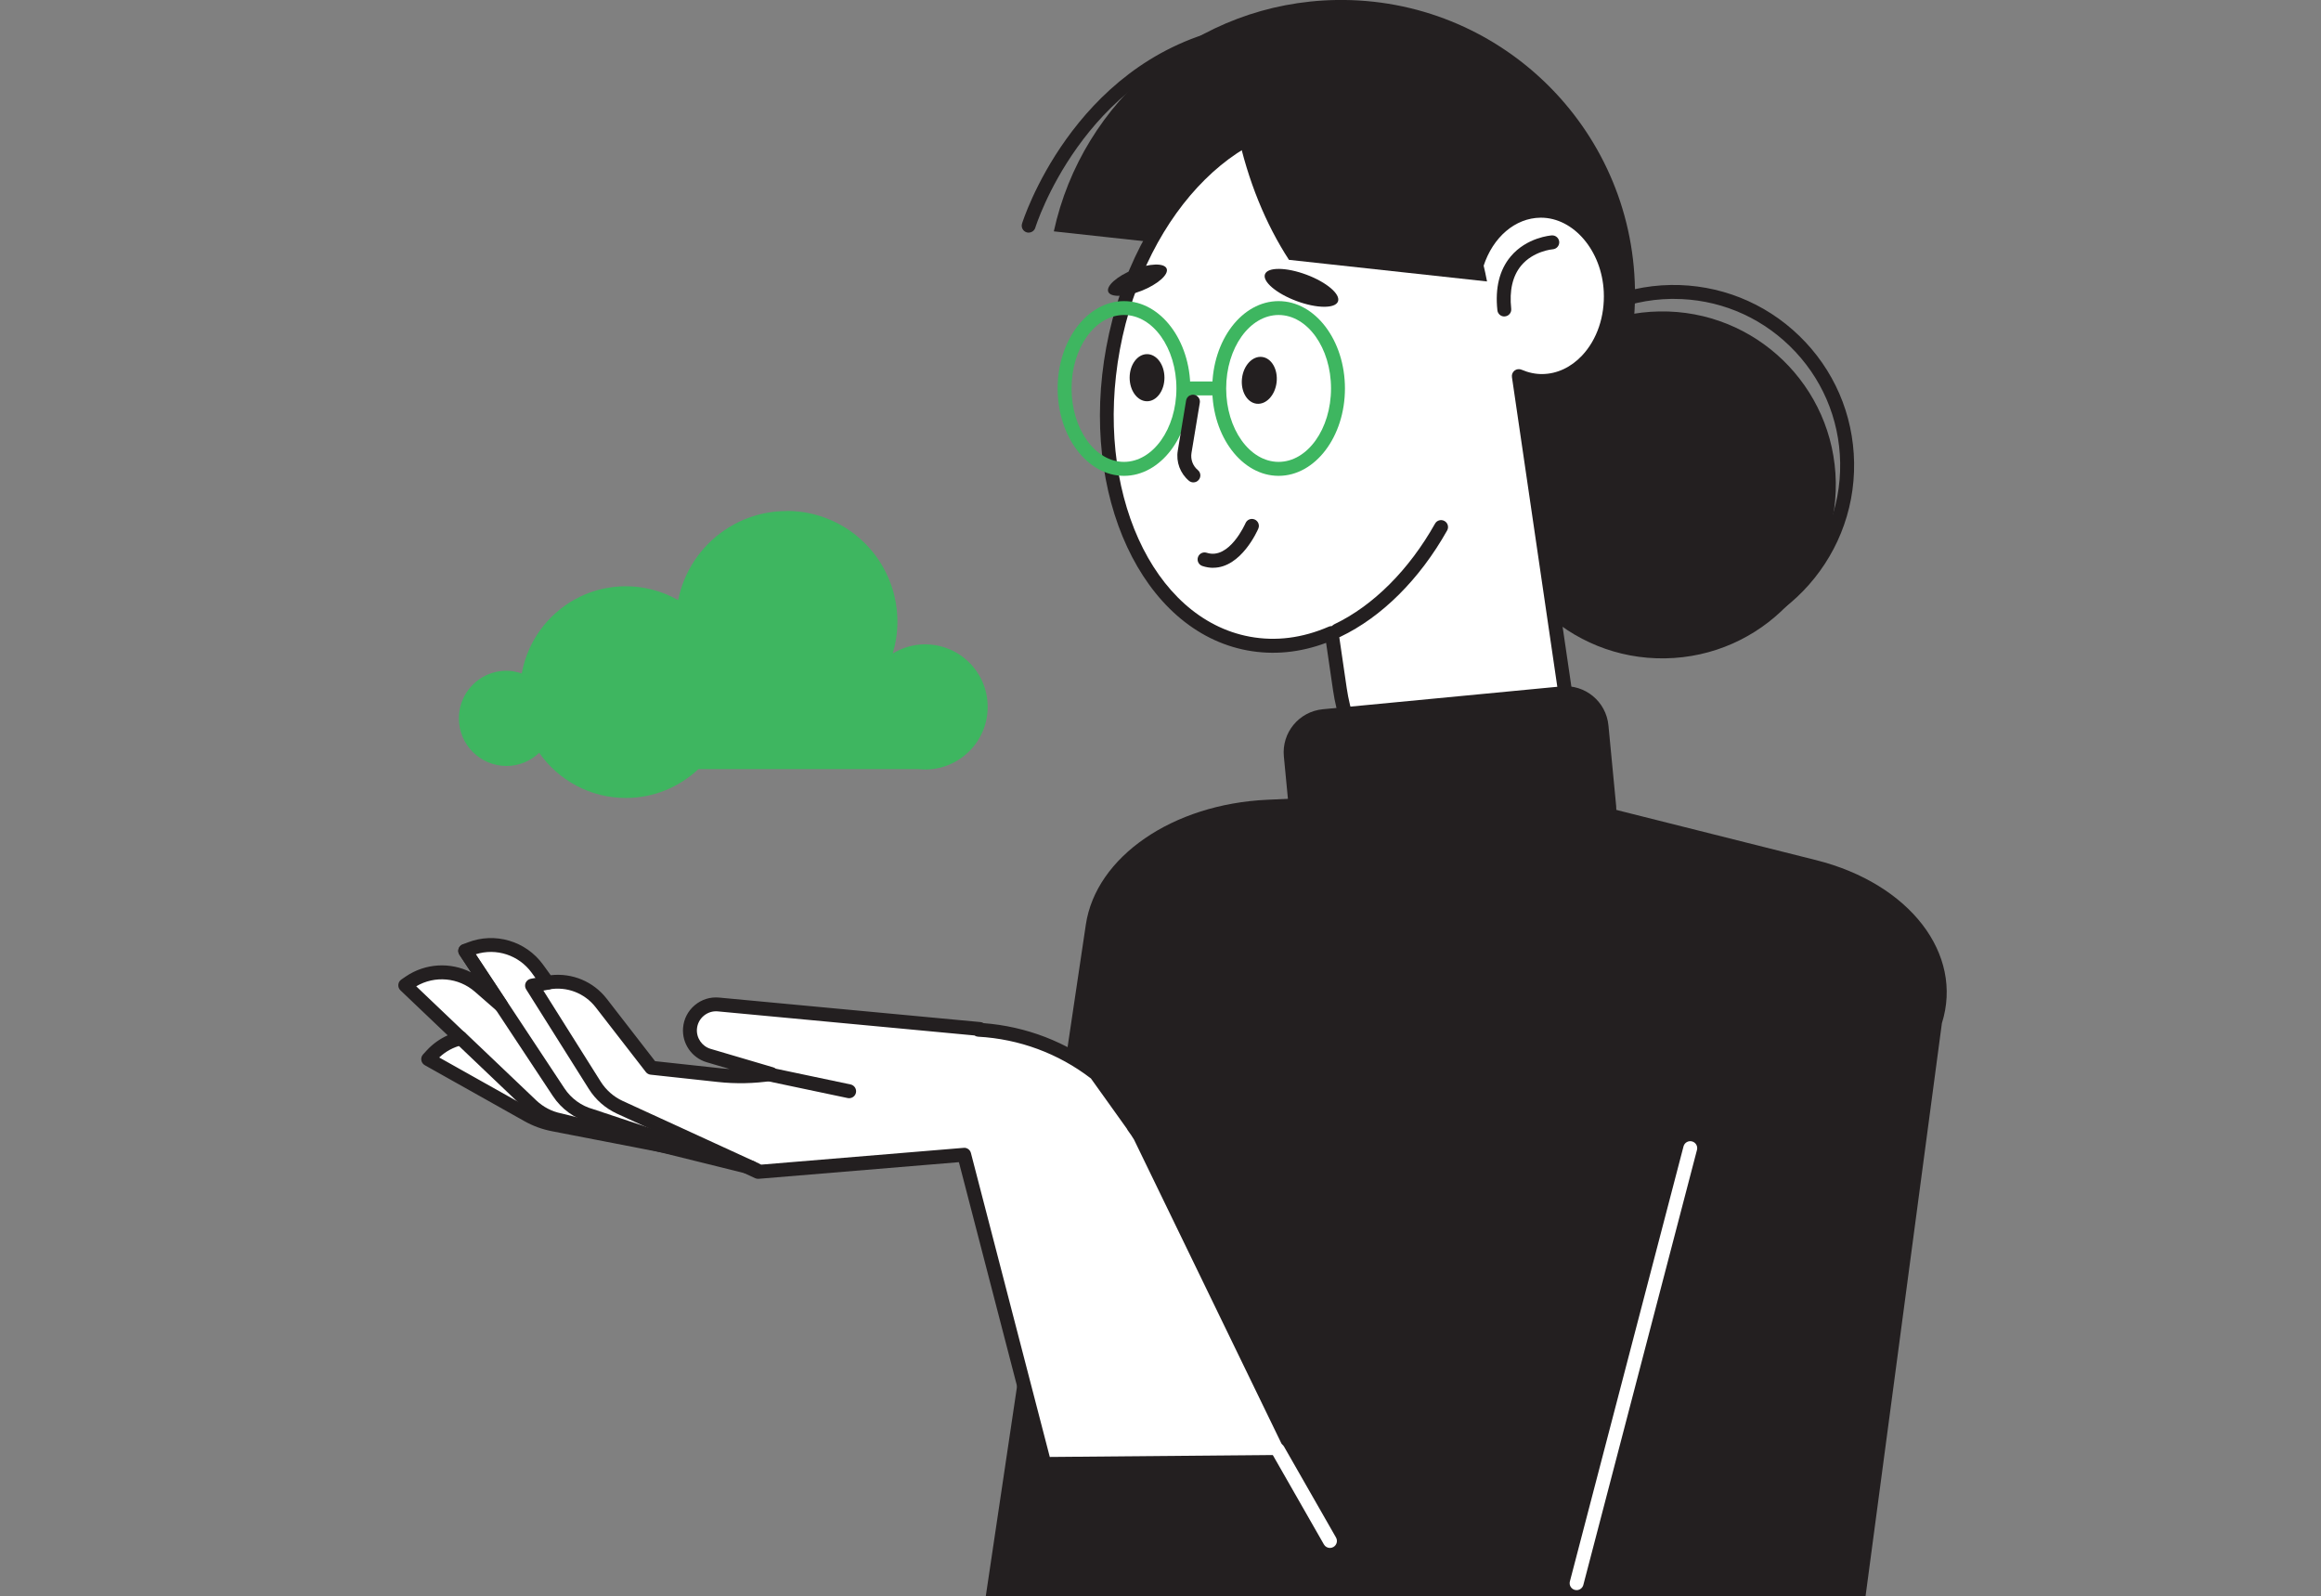 <?xml version="1.0" encoding="UTF-8"?>
<svg id="Layer_1" data-name="Layer 1" xmlns="http://www.w3.org/2000/svg" version="1.1" viewBox="0 0 546.76 375.99">
  <rect x="0" y="0" width="546.76" height="375.99" fill="#808080" stroke="none"/>
  <defs>
    <style>
      .cls-1 {
        fill: #3eb660;
      }

      .cls-1, .cls-2, .cls-3 {
        stroke-width: 0px;
      }

      .cls-2 {
        fill: #fff;
      }

      .cls-3 {
        fill: #231f20;
      }
    </style>
  </defs>
  <g>
    <path class="cls-3" d="M439.47,375.99l17.98-134.95c5.16-16.35-7.59-32.89-29.63-38.43l-67.81-17.04-61.46,2.82c-22.32,1.02-40.38,13.44-42.76,29.42l-23.57,158.19h207.25"/>
    <path class="cls-3" d="M332.13,63.65l-83.88-9.15C254.93,23.77,282,.54,314.79,0c38.24-.62,69.74,29.89,70.36,68.13.58,35.88-26.23,65.82-61.13,69.89l8.12-74.38Z"/>
    <path class="cls-3" d="M350.74,114.88c.36,22.57,18.95,40.57,41.52,40.2,22.57-.36,40.57-18.95,40.2-41.52-.36-22.57-18.95-40.57-41.52-40.2-22.57.36-40.57,18.95-40.2,41.52"/>
    <path class="cls-3" d="M394.29,70.41c-.22,0-.43,0-.65,0-21.63.35-38.94,18.23-38.59,39.85.34,21.41,17.88,38.6,39.21,38.6.21,0,.43,0,.64,0,21.63-.35,38.94-18.23,38.59-39.85-.17-10.48-4.41-20.26-11.93-27.55-7.37-7.14-17.03-11.05-27.27-11.05M394.26,152.14c-23.12,0-42.12-18.62-42.49-41.82-.38-23.44,18.38-42.81,41.82-43.19,11.29-.17,22.09,4.07,30.25,11.97,8.16,7.9,12.75,18.5,12.93,29.85.38,23.44-18.38,42.81-41.82,43.19-.23,0-.46,0-.69,0"/>
    <path class="cls-2" d="M262.22,82.08c6.29-33.97,30.76-57.92,54.66-53.5,14.92,2.76,26.09,15.92,30.85,33.68l.18-.04c2.36-7.31,8.14-12.51,14.98-12.58,8.62-.08,16.04,8.42,16.55,18.98.55,11.43-6.75,20.97-16,21.12-1.98.03-3.88-.39-5.65-1.15l12,81.91c1.43,9.78-4.98,18.99-14.64,21.04l-4.47.95c-16.41,3.49-32.1-10.02-35.06-30.17l-1.93-13.2c-6.3,2.73-12.96,3.69-19.58,2.47-23.9-4.42-38.19-35.55-31.9-69.52"/>
    <path class="cls-3" d="M313.7,147.49c.28,0,.55.07.8.21.45.25.75.69.82,1.19l1.93,13.2c1.54,10.49,6.74,19.52,14.27,24.76,5.71,3.97,12.39,5.41,18.82,4.04l4.47-.95c8.79-1.87,14.67-10.3,13.36-19.2l-12-81.91c-.09-.59.15-1.18.62-1.54.47-.36,1.1-.44,1.65-.2,1.63.7,3.35,1.06,4.97,1.02,3.4-.05,6.69-1.6,9.28-4.36,3.53-3.76,5.39-9.25,5.11-15.05-.46-9.63-7.09-17.42-14.79-17.42h-.11c-5.94.06-11.21,4.55-13.44,11.44-.18.56-.64.98-1.22,1.1l-.18.04c-.84.18-1.7-.33-1.93-1.18-4.78-17.81-15.83-29.96-29.57-32.5-22.97-4.25-46.64,19.16-52.75,52.18l-1.61-.3,1.61.3c-6.11,33.03,7.61,63.35,30.59,67.61,6.13,1.14,12.4.34,18.63-2.36.21-.09.43-.13.65-.13M345.56,194.68c-5.54,0-11.04-1.75-15.9-5.13-8.27-5.76-13.98-15.59-15.64-26.98l-1.63-11.14c-6.19,2.31-12.42,2.91-18.56,1.78-24.76-4.58-39.66-36.62-33.22-71.43,6.44-34.8,31.83-59.39,56.57-54.81,13.9,2.57,25.23,13.94,30.89,30.73,3.23-5.94,8.71-9.63,14.81-9.69h.13c9.43,0,17.52,9.18,18.07,20.54.32,6.68-1.86,13.04-6,17.44-3.19,3.41-7.32,5.32-11.61,5.39-1.23.01-2.46-.12-3.67-.4l11.62,79.28c1.55,10.6-5.44,20.65-15.92,22.88l-4.47.95c-1.82.39-3.65.58-5.48.58"/>
    <path class="cls-3" d="M315.03,150.17c-.61,0-1.2-.34-1.48-.93-.39-.82-.04-1.8.77-2.19,9.16-4.37,17.59-12.79,23.73-23.7.44-.79,1.44-1.07,2.23-.62.79.44,1.07,1.44.62,2.23-6.47,11.5-15.41,20.4-25.17,25.05-.23.11-.47.16-.7.16"/>
    <path class="cls-3" d="M274.83,63.28c.54,1.37-2.1,3.7-5.9,5.21-3.8,1.5-7.32,1.61-7.86.24-.54-1.37,2.1-3.7,5.9-5.21,3.8-1.5,7.32-1.61,7.86-.24"/>
    <path class="cls-3" d="M315.19,71.01c-.64,1.71-5.01,1.67-9.76-.1-4.75-1.77-8.08-4.6-7.44-6.31.64-1.72,5.01-1.67,9.76.1,4.75,1.77,8.08,4.6,7.44,6.31"/>
    <path class="cls-3" d="M285.78,133.75c-.8,0-1.64-.13-2.53-.42-.86-.28-1.33-1.21-1.05-2.07s1.2-1.33,2.07-1.05c5.32,1.74,9.1-6.89,9.14-6.98.36-.83,1.31-1.22,2.15-.86.83.36,1.22,1.32.86,2.15-.18.42-4.02,9.22-10.64,9.22"/>
    <path class="cls-3" d="M354.37,74.55c-.83,0-1.54-.62-1.63-1.47-.56-5.25.49-9.51,3.12-12.65,3.79-4.53,9.46-4.96,9.7-4.98.9-.06,1.68.62,1.75,1.52.06.9-.62,1.68-1.52,1.75-.06,0-4.57.39-7.44,3.84-2.02,2.43-2.82,5.85-2.35,10.17.1.9-.56,1.71-1.46,1.8-.06,0-.12,0-.18,0"/>
    <path class="cls-3" d="M274.31,88.97c0,3.06-1.84,5.55-4.1,5.55s-4.1-2.48-4.1-5.55,1.84-5.55,4.1-5.55,4.1,2.48,4.1,5.55"/>
    <path class="cls-3" d="M300.73,90.06c-.35,3.04-2.46,5.3-4.71,5.04-2.25-.26-3.79-2.94-3.44-5.98.35-3.04,2.46-5.3,4.71-5.04,2.25.26,3.79,2.94,3.44,5.98"/>
    <path class="cls-3" d="M303.65,61.22c-5.44-8.36-9.69-18.6-12.16-30.2-.09-.42-.16-.84-.25-1.27,8.15-5.39,17.09-7.68,25.96-5.92,16.71,3.33,28.88,20.18,33.1,42.47l-46.65-5.09Z"/>
    <path class="cls-3" d="M242.33,54.8c-.16,0-.32-.02-.48-.07-.87-.26-1.35-1.18-1.09-2.05.11-.37,11.75-37.41,47.8-45.96.88-.21,1.76.34,1.97,1.22.21.88-.33,1.76-1.22,1.97-34.24,8.12-45.31,43.36-45.42,43.72-.21.71-.86,1.16-1.57,1.16"/>
    <path class="cls-1" d="M301.2,74.2c-6.81,0-12.35,7.76-12.35,17.3s5.54,17.3,12.35,17.3,12.35-7.76,12.35-17.3-5.54-17.3-12.35-17.3M301.2,112.09c-8.62,0-15.63-9.23-15.63-20.58s7.01-20.58,15.63-20.58,15.63,9.23,15.63,20.58-7.01,20.58-15.63,20.58"/>
    <path class="cls-1" d="M264.78,74.2c-6.81,0-12.35,7.76-12.35,17.3s5.54,17.3,12.35,17.3,12.35-7.76,12.35-17.3-5.54-17.3-12.35-17.3M264.78,112.09c-8.62,0-15.63-9.23-15.63-20.58s7.01-20.58,15.63-20.58,15.63,9.23,15.63,20.58-7.01,20.58-15.63,20.58"/>
    <path class="cls-1" d="M285.75,93.14h-5.24c-.91,0-1.64-.73-1.64-1.64s.73-1.64,1.64-1.64h5.24c.91,0,1.64.73,1.64,1.64s-.73,1.64-1.64,1.64"/>
    <path class="cls-3" d="M281.13,113.63c-.37,0-.74-.12-1.05-.38-2.06-1.73-3.07-4.44-2.63-7.09l1.96-11.82c.15-.89.99-1.49,1.88-1.35.89.15,1.5.99,1.35,1.88l-1.96,11.82c-.25,1.53.31,3.05,1.5,4.04.69.58.79,1.61.2,2.31-.32.39-.79.59-1.26.59"/>
    <path class="cls-3" d="M315.38,206.35l56.17-5.38c5.6-.54,9.71-5.51,9.17-11.12l-1.82-18.99c-.54-5.6-5.51-9.71-11.12-9.17l-56.17,5.38c-5.6.54-9.71,5.51-9.17,11.12l1.82,18.99c.54,5.6,5.51,9.71,11.12,9.17"/>
    <path class="cls-2" d="M108.56,244.57l-13.09-12.47,1.05-.72c5.08-3.45,11.84-3.04,16.46,1l5.1,4.44-8.48-12.83,1.19-.46c5.72-2.22,12.22-.31,15.82,4.65l2.4,3.3h.06c4.77-.89,9.63.97,12.6,4.8l11.81,15.24,15.86,1.72c4.12.45,8.27.35,12.35-.25l-14.72-4.34c-2.79-.82-4.63-3.5-4.39-6.4.28-3.42,3.29-5.95,6.71-5.63l61.57,5.77-.35.18c9.95.55,19.63,4.07,27.7,10.33l8.81,12.32h-.04c.6.82,1.16,1.64,1.66,2.49l37.17,76.62-59.74.52-18.91-72.84-48.56,4.03-6.72-3.14-41.57-8.05c-2.08-.4-4.09-1.14-5.94-2.18l-23.47-13.18.86-.94c1.87-2.04,4.27-3.38,6.82-3.99"/>
    <path class="cls-3" d="M227.14,270.37c.74,0,1.39.5,1.58,1.23l18.58,71.6,55.87-.49-36.04-74.29c-.37-.62-.88-1.38-1.5-2.22-.08-.11-.15-.23-.2-.36l-8.44-11.8c-7.68-5.9-16.87-9.3-26.6-9.84-.31-.02-.59-.12-.84-.29l-60.44-5.67c-1.22-.12-2.39.26-3.33,1.04-.93.78-1.5,1.88-1.6,3.09-.17,2.12,1.18,4.09,3.22,4.7l14.72,4.34c.74.22,1.22.92,1.17,1.69-.06.77-.63,1.39-1.4,1.51-4.26.63-8.56.72-12.77.26l-15.86-1.72c-.44-.05-.85-.27-1.12-.63l-11.81-15.24c-2.61-3.36-6.82-4.97-11.01-4.21-.62.12-1.31-.13-1.68-.64l-2.4-3.3c-3.01-4.15-8.34-5.88-13.18-4.34l7.35,11.12c.45.68.33,1.6-.29,2.14-.62.54-1.54.54-2.16,0l-5.09-4.44c-3.86-3.37-9.45-3.86-13.82-1.28l11.6,11.05c.43.41.61,1.04.45,1.62-.16.58-.62,1.03-1.2,1.17-2.06.49-3.92,1.49-5.43,2.93l21.64,12.15c1.7.96,3.54,1.63,5.45,2l41.57,8.06c.13.02.26.07.38.12l6.33,2.95,48.12-3.99s.09,0,.14,0M246.04,346.49c-.75,0-1.4-.5-1.59-1.23l-18.56-71.5-47.18,3.92c-.29.02-.57-.03-.83-.15l-6.54-3.05-41.37-8.02c-2.26-.44-4.43-1.23-6.43-2.36l-23.47-13.18c-.44-.25-.74-.68-.82-1.17-.08-.49.07-1,.41-1.37l.86-.94c1.4-1.52,3.08-2.72,4.94-3.56l-11.13-10.6c-.36-.34-.54-.83-.5-1.32.04-.49.3-.94.71-1.22l1.05-.72c4.64-3.15,10.55-3.43,15.38-.97l-2.75-4.16c-.27-.41-.34-.93-.2-1.4.15-.47.51-.85.97-1.03l1.19-.46c6.41-2.49,13.7-.35,17.74,5.22l1.81,2.5c5.1-.58,10.07,1.5,13.21,5.56l11.38,14.69,15.16,1.64c.79.09,1.59.15,2.39.2l-5.4-1.59c-3.52-1.04-5.86-4.45-5.56-8.1.17-2.09,1.15-3.99,2.76-5.34,1.61-1.35,3.64-1.99,5.74-1.79l61.57,5.77c.26.02.51.11.72.25,10.05.78,19.52,4.42,27.47,10.59.13.1.24.21.33.34l8.81,12.32c.07.1.13.2.17.31.59.81,1.09,1.57,1.52,2.31l37.23,76.73c.25.51.21,1.1-.08,1.58-.3.48-.82.77-1.38.78l-59.74.52h-.01Z"/>
    <path class="cls-3" d="M178.15,277.23c-.23,0-.46-.05-.68-.15l-32.18-14.77c-2.72-1.27-4.99-3.27-6.58-5.8l-14.77-23.47c-.29-.46-.33-1.03-.11-1.53s.67-.85,1.2-.95l3.73-.69c.89-.16,1.74.42,1.91,1.31s-.42,1.75-1.31,1.91l-1.35.25,13.48,21.42c1.26,2,3.05,3.58,5.18,4.57l32.17,14.76c.82.38,1.18,1.35.81,2.17-.28.6-.87.96-1.49.96"/>
    <path class="cls-3" d="M168.84,274.34c-.17,0-.35-.03-.52-.09l-29.54-9.84c-3.45-.95-6.52-3.17-8.54-6.23l-22.01-33.28c-.5-.76-.29-1.77.46-2.27.76-.5,1.77-.29,2.27.46l22.01,33.28c1.59,2.4,3.99,4.14,6.76,4.9l29.62,9.86c.86.29,1.32,1.21,1.04,2.07-.23.69-.87,1.12-1.56,1.12"/>
    <path class="cls-3" d="M176.97,276.69c-.13,0-.26-.01-.39-.05l-45.07-11.16c-2.76-.55-5.36-1.91-7.45-3.9l-16.76-15.96c-.66-.62-.68-1.66-.06-2.32.62-.66,1.66-.68,2.32-.06l16.76,15.96c1.64,1.56,3.68,2.63,5.9,3.07l45.14,11.17c.88.22,1.42,1.11,1.2,1.98-.19.75-.85,1.25-1.59,1.25"/>
    <path class="cls-3" d="M200.04,258.7c-.11,0-.23-.01-.34-.04l-24.4-5.14c-.89-.19-1.45-1.06-1.27-1.94.19-.89,1.06-1.45,1.94-1.27l24.4,5.14c.89.19,1.45,1.06,1.27,1.94-.16.77-.84,1.3-1.6,1.3"/>
  </g>
  <polygon class="cls-3" points="244.46 344.85 249.09 375.99 317.87 375.99 305.52 344.33 244.46 344.85"/>
  <g>
    <path class="cls-2" d="M313.29,364.63c-.57,0-1.12-.3-1.42-.83l-12.24-21.41c-.45-.79-.18-1.79.61-2.24.79-.45,1.79-.18,2.24.61l12.24,21.41c.45.79.18,1.79-.61,2.24-.26.15-.54.22-.81.22"/>
    <path class="cls-2" d="M371.41,374.57c-.14,0-.28-.02-.42-.05-.88-.23-1.4-1.12-1.17-2l26.77-102.48c.23-.88,1.13-1.4,2-1.17.88.23,1.4,1.12,1.17,2l-26.77,102.47c-.19.74-.86,1.23-1.58,1.23"/>
    <path class="cls-1" d="M185.32,120.38c-.83,0-1.66.04-2.47.11-.3.03-.59.06-.88.1-1.21.16-2.39.39-3.54.71-.35.1-.69.2-1.04.31-1.53.49-2.99,1.11-4.38,1.86-.48.26-.94.53-1.4.81-5.69,3.53-9.92,9.19-11.58,15.86-.1.41-.19.82-.28,1.23-.15-.08-.3-.17-.44-.25-.73-.39-1.48-.75-2.24-1.08-.21-.09-.42-.17-.63-.25-.79-.31-1.61-.58-2.44-.8-.23-.06-.45-.12-.68-.18-.87-.21-1.76-.38-2.66-.5-.25-.03-.5-.06-.75-.09-.81-.08-1.63-.12-2.46-.12-.16,0-.32,0-.49,0-.28,0-.56.01-.83.03-1.13.06-2.23.19-3.32.4-.32.06-.64.13-.96.2-1.36.31-2.68.74-3.95,1.26-.41.17-.81.35-1.2.54-2.17,1.04-4.16,2.38-5.93,3.98-2.55,2.3-4.62,5.12-6.05,8.29-.83,1.84-1.44,3.8-1.81,5.84-.67-.23-1.36-.41-2.07-.52-.25-.04-.49-.07-.75-.09-.25-.02-.51-.03-.77-.03-.83,0-1.65.09-2.43.26-.34.08-.68.17-1.01.27-4.51,1.45-7.78,5.68-7.78,10.68,0,6.2,5.02,11.22,11.22,11.22,2.99,0,5.69-1.19,7.7-3.1,4.51,6.43,11.97,10.64,20.42,10.64,6.61,0,12.6-2.59,17.07-6.79h51.91c.49.05,1,.08,1.51.08,8.14,0,14.74-6.6,14.74-14.74,0-1.15-.13-2.27-.38-3.35-.06-.28-.14-.55-.21-.82-.27-.93-.64-1.82-1.08-2.67-.11-.21-.23-.42-.35-.63-.44-.74-.94-1.45-1.49-2.1-.15-.17-.29-.34-.45-.5-.56-.6-1.17-1.15-1.82-1.65-.17-.13-.35-.26-.53-.39-.67-.47-1.38-.88-2.13-1.23-.2-.1-.4-.19-.61-.27-.79-.33-1.61-.59-2.46-.78-.24-.05-.47-.1-.71-.14-.82-.14-1.66-.21-2.51-.21-.12,0-.24,0-.36,0-.28,0-.57.02-.84.05-1.24.1-2.44.36-3.58.76-.39.13-.77.29-1.14.45-.59.26-1.17.56-1.72.9.71-2.38,1.11-4.89,1.11-7.5,0-.63-.02-1.26-.07-1.88-.02-.33-.05-.66-.09-.99-.12-1.14-.32-2.25-.59-3.34-.07-.27-.14-.55-.21-.82-.27-.96-.59-1.91-.97-2.82-.1-.24-.2-.47-.3-.7-.37-.84-.79-1.66-1.24-2.45-.12-.2-.24-.41-.36-.61-.45-.74-.94-1.46-1.46-2.14-.14-.18-.28-.36-.42-.54-.52-.65-1.08-1.28-1.66-1.88-.15-.16-.31-.32-.47-.47-.59-.57-1.2-1.12-1.84-1.64-.17-.14-.34-.27-.51-.41-.65-.5-1.31-.96-2.01-1.4-.19-.12-.37-.23-.56-.34-.71-.42-1.43-.81-2.18-1.16-.2-.1-.4-.19-.61-.28-.77-.34-1.56-.64-2.36-.91-.22-.07-.44-.14-.66-.21-.84-.25-1.69-.46-2.57-.63-.24-.05-.48-.09-.72-.13-.92-.15-1.86-.25-2.81-.3-.26-.01-.52-.02-.79-.03-.21,0-.42,0-.64,0"/>
  </g>
</svg>